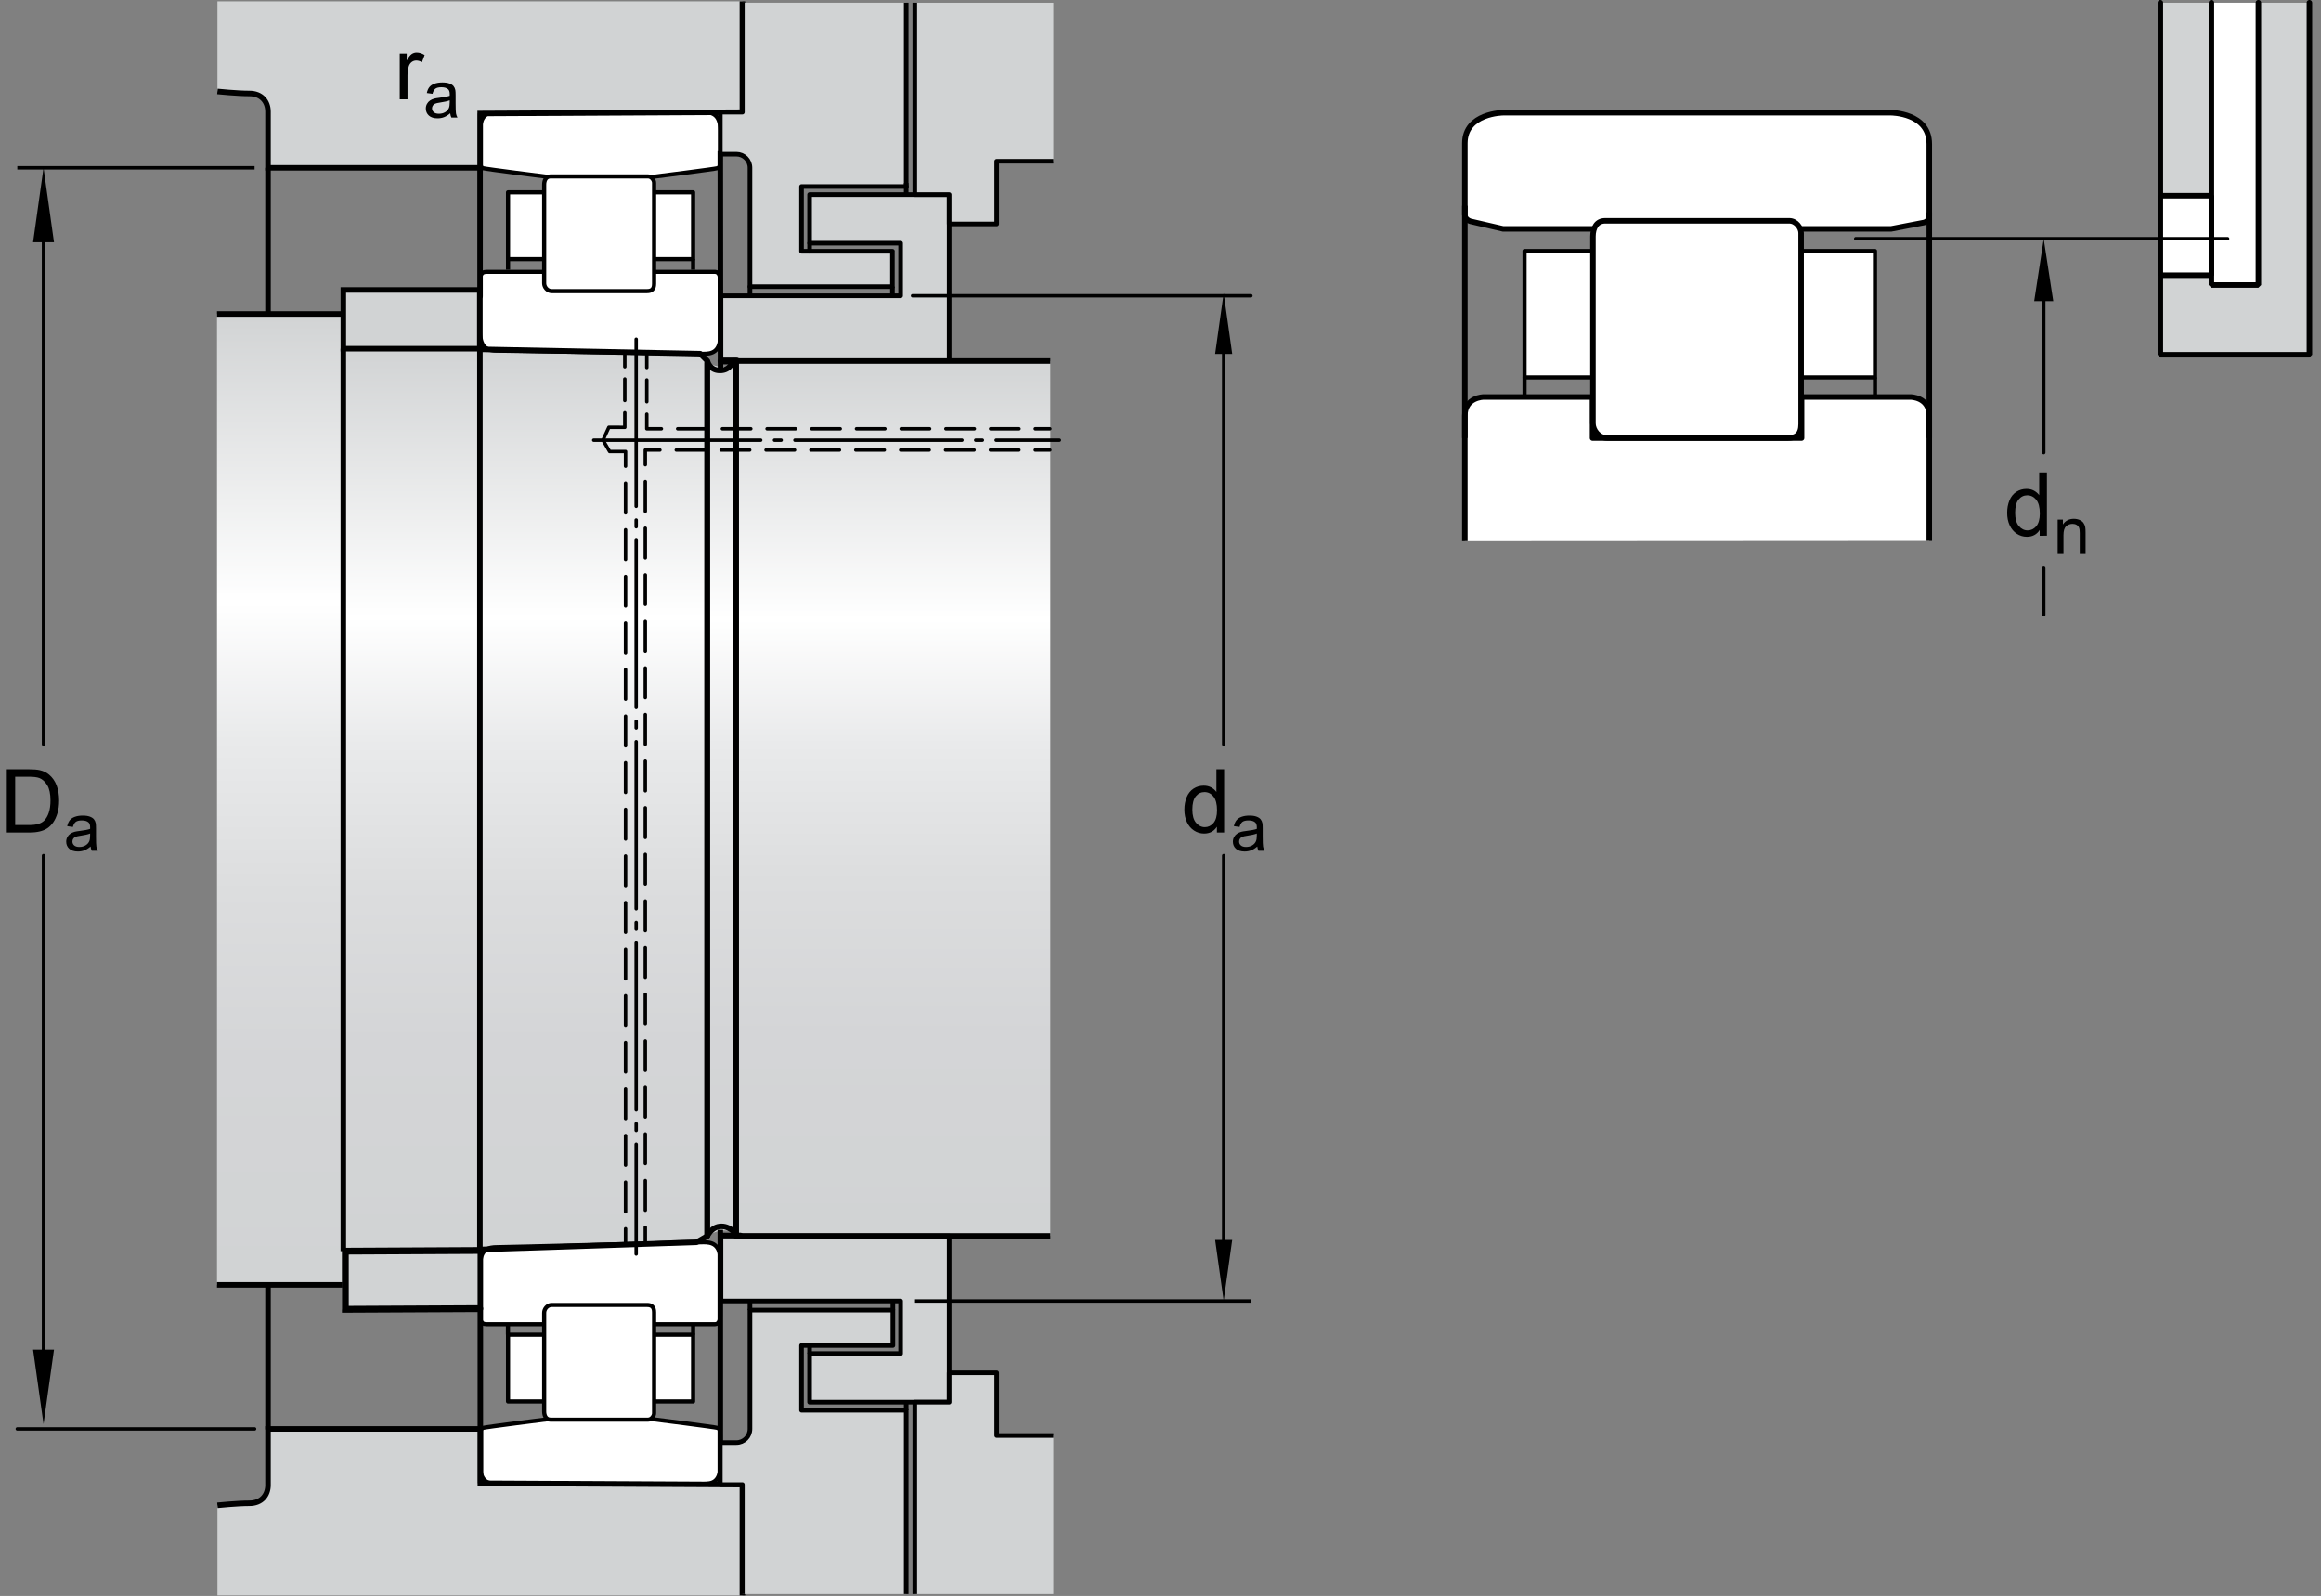 <?xml version="1.0" encoding="utf-8"?>
<!-- Generator: Adobe Illustrator 15.1.0, SVG Export Plug-In . SVG Version: 6.00 Build 0)  -->
<!DOCTYPE svg PUBLIC "-//W3C//DTD SVG 1.1//EN" "http://www.w3.org/Graphics/SVG/1.1/DTD/svg11.dtd">
<svg version="1.1" id="Lager_1" xmlns="http://www.w3.org/2000/svg" xmlns:xlink="http://www.w3.org/1999/xlink" x="0px" y="0px"
	 width="315.177px" height="216.704px" viewBox="0 0 315.177 216.704" enable-background="new 0 0 315.177 216.704"
	 xml:space="preserve">
<rect x="0" y="0" width="315.177" height="216.704" fill="#808080" stroke="none"/>
<linearGradient id="SVGID_1_" gradientUnits="userSpaceOnUse" x1="119.002" y1="48.181" x2="119.002" y2="167.984">
	<stop  offset="0" style="stop-color:#D1D3D4"/>
	<stop  offset="0.3" style="stop-color:#FFFFFF"/>
	<stop  offset="0.441" style="stop-color:#E9EAEB"/>
	<stop  offset="0.597" style="stop-color:#DCDDDE"/>
	<stop  offset="0.771" style="stop-color:#D4D5D7"/>
	<stop  offset="1" style="stop-color:#D1D3D4"/>
</linearGradient>
<path fill="url(#SVGID_1_)" d="M95.378,48.438c0.787,1.374,3.475,1.956,4.654,0.581h42.594v118.806h-42.533
	c-0.982-1.156-2.945-0.959-4.518,0.416L95.378,48.438z"/>
<linearGradient id="SVGID_2_" gradientUnits="userSpaceOnUse" x1="80.659" y1="47.084" x2="80.659" y2="169.537">
	<stop  offset="0" style="stop-color:#D1D3D4"/>
	<stop  offset="0.3" style="stop-color:#FFFFFF"/>
	<stop  offset="0.441" style="stop-color:#E9EAEB"/>
	<stop  offset="0.597" style="stop-color:#DCDDDE"/>
	<stop  offset="0.771" style="stop-color:#D4D5D7"/>
	<stop  offset="1" style="stop-color:#D1D3D4"/>
</linearGradient>
<polygon fill="url(#SVGID_2_)" points="65.153,47.348 95.532,48.044 96.165,49.812 96.165,167.821 94.593,168.241 65.227,169.8 "/>
<linearGradient id="SVGID_3_" gradientUnits="userSpaceOnUse" x1="55.924" y1="47.084" x2="55.924" y2="169.537">
	<stop  offset="0" style="stop-color:#D1D3D4"/>
	<stop  offset="0.3" style="stop-color:#FFFFFF"/>
	<stop  offset="0.441" style="stop-color:#E9EAEB"/>
	<stop  offset="0.597" style="stop-color:#DCDDDE"/>
	<stop  offset="0.771" style="stop-color:#D4D5D7"/>
	<stop  offset="1" style="stop-color:#D1D3D4"/>
</linearGradient>
<rect x="46.622" y="47.348" fill="url(#SVGID_3_)" width="18.604" height="122.452"/>
<linearGradient id="SVGID_4_" gradientUnits="userSpaceOnUse" x1="37.98" y1="42.35" x2="37.98" y2="174.187">
	<stop  offset="0" style="stop-color:#D1D3D4"/>
	<stop  offset="0.3" style="stop-color:#FFFFFF"/>
	<stop  offset="0.441" style="stop-color:#E9EAEB"/>
	<stop  offset="0.597" style="stop-color:#DCDDDE"/>
	<stop  offset="0.771" style="stop-color:#D4D5D7"/>
	<stop  offset="1" style="stop-color:#D1D3D4"/>
</linearGradient>
<rect x="29.466" y="42.633" fill="url(#SVGID_4_)" width="17.028" height="131.837"/>
<polygon fill="#D1D3D4" stroke="#000000" stroke-width="0.624" stroke-linejoin="round" stroke-miterlimit="1" points="
	122.3,190.392 109.938,190.392 109.938,183.798 122.3,183.798 122.3,176.657 97.905,176.657 97.905,167.825 128.892,167.825 
	128.892,176.657 128.892,190.392 "/>
<polygon fill="#D1D3D4" stroke="#000000" stroke-width="0.624" stroke-linejoin="round" stroke-miterlimit="1" points="
	122.3,26.428 109.938,26.428 109.938,33.02 122.3,33.02 122.3,40.161 97.905,40.161 97.905,48.994 128.892,48.994 128.892,40.161 
	128.892,26.428 "/>
<path fill="#FFFFFF" stroke="#000000" stroke-width="0.561" d="M74.235,23.998c0,0-8.312-1.038-8.671-1.164
	c-0.361-0.124-0.361-0.747-0.361-1.245s0-3.862,0-3.862c0-2.283,1.202-2.491,2.28-2.491s26.973,0,28.049,0
	c1.082,0,2.279,0.208,2.279,2.491c0,0,0,3.364,0,3.862s0,1.121-0.357,1.245c-0.363,0.126-8.674,1.164-8.674,1.164H74.235z"/>
<path fill="#FFFFFF" stroke="#000000" stroke-width="0.561" d="M97.091,36.914c0.602,0,0.721,0.746,0.721,1.245
	c0,0.498,0,7.392,0,7.392c0,2.285-1.197,2.493-2.279,2.493c-1.076,0-26.971-0.434-28.049-0.434s-2.28-0.206-2.28-2.491
	c0,0,0-6.462,0-6.96c0-0.499,0-1.245,0.842-1.245H97.091z"/>
<path fill="#FFFFFF" stroke="#000000" stroke-width="0.561" d="M97.091,179.813c0.602,0,0.721-0.75,0.721-1.246
	c0-0.5,0-7.391,0-7.391c0-2.285-1.197-2.496-2.279-2.496c-1.076,0-26.971,0.672-28.049,0.672s-2.28,0.207-2.28,2.49
	c0,0,0,6.225,0,6.725c0,0.496,0,1.246,0.842,1.246H97.091z"/>
<line fill="none" stroke="#000000" stroke-width="0.468" stroke-linecap="round" x1="166.175" y1="116.181" x2="166.175" y2="170.642"/>
<line fill="none" stroke="#000000" stroke-width="0.468" stroke-linecap="round" x1="166.175" y1="46.604" x2="166.175" y2="101.065"/>
<line fill="none" stroke="#000000" stroke-width="0.468" x1="169.864" y1="176.657" x2="124.255" y2="176.657"/>
<line fill="none" stroke="#000000" stroke-width="0.468" stroke-linecap="round" x1="5.912" y1="116.181" x2="5.912" y2="187.204"/>
<line fill="none" stroke="#000000" stroke-width="0.468" stroke-linecap="round" x1="5.912" y1="31.548" x2="5.912" y2="101.055"/>
<line fill="none" stroke="#000000" stroke-width="0.468" x1="34.57" y1="22.787" x2="2.35" y2="22.787"/>
<line fill="none" stroke="#000000" stroke-width="0.468" stroke-linecap="round" x1="34.57" y1="194.028" x2="2.35" y2="194.028"/>
<polygon points="7.333,32.893 5.912,22.787 4.492,32.893 "/>
<polygon points="4.492,183.263 5.912,193.368 7.333,183.263 "/>
<path fill="none" stroke="#000000" stroke-width="0.748" d="M64.883,0.188"/>
<rect x="46.622" y="39.383" fill="#D1D3D4" width="18.531" height="7.965"/>
<path fill="#FFFFFF" stroke="#000000" stroke-width="0.66" stroke-linecap="round" d="M64.788,109.154"/>
<path fill="#FFFFFF" stroke="#000000" stroke-width="0.66" stroke-linecap="round" d="M64.761,196.884"/>
<g>
	<path fill="#FFFFFF" stroke="#000000" stroke-width="0.66" stroke-linecap="round" d="M64.868,109.274"/>
	<path fill="#FFFFFF" stroke="#000000" stroke-width="0.66" stroke-linecap="round" d="M64.868,109.279"/>
	<path fill="#FFFFFF" stroke="#000000" stroke-width="0.66" stroke-linecap="round" d="M64.868,109.279"/>
	
		<line fill="#FFFFFF" stroke="#000000" stroke-width="0.748" stroke-linecap="round" x1="65.19" y1="15.416" x2="65.19" y2="40.25"/>
	<path fill="#FFFFFF" stroke="#000000" stroke-width="0.66" stroke-linecap="round" d="M64.868,109.302"/>
	<path fill="#FFFFFF" stroke="#000000" stroke-width="0.66" stroke-linecap="round" d="M64.868,109.297"/>
	<path fill="#FFFFFF" stroke="#000000" stroke-width="0.66" stroke-linecap="round" d="M64.868,109.297"/>
	<path fill="#FFFFFF" stroke="#000000" stroke-width="0.748" stroke-linecap="round" d="M65.106,169.661"/>
	<path fill="#FFFFFF" stroke="#000000" stroke-width="0.748" stroke-linecap="round" d="M65.106,194.661"/>
</g>
<rect x="46.441" y="169.856" fill="#D1D3D4" width="18.776" height="7.965"/>
<path fill="none" stroke="#000000" stroke-width="0.924" stroke-linecap="round" stroke-linejoin="round" d="M35.636,23.113"/>
<path fill="#D1D3D4" d="M29.525,0.188v12.233c0,0,2.689,0.274,4.336,0.274c1.648,0,2.531,1.097,2.531,2.472c0,1.372,0,7.619,0,7.619
	h28.49v-7.371l35.927-0.181V0.188H29.525z"/>
<path fill="none" stroke="#000000" stroke-width="0.748" d="M29.525,12.422c0,0,2.689,0.274,4.336,0.274
	c1.648,0,2.531,1.097,2.531,2.472c0,1.372,0,7.619,0,7.619h28.811v-7.371l35.606-0.181V0.188"/>
<path fill="none" stroke="#000000" stroke-width="0.748" d="M29.525,0.188"/>
<line fill="none" stroke="#000000" stroke-width="0.748" stroke-linejoin="round" x1="65.168" y1="47.404" x2="65.168" y2="169.661"/>
<path fill="none" stroke="#000000" stroke-width="0.748" d="M35.978,0.188"/>
<path fill="none" stroke="#000000" stroke-width="0.748" stroke-linejoin="round" d="M65.183,47.43l29.887,0.593l0.998,0.997
	c0,0,0.258,1.281,1.699,1.281s1.75-1.281,1.75-1.281h43.109"/>
<polyline fill="none" stroke="#000000" stroke-width="0.924" stroke-linecap="round" points="65.153,177.696 46.896,177.786 
	46.896,169.892 65.153,169.8 "/>
<line fill="none" stroke="#000000" stroke-width="0.8" stroke-linecap="round" x1="96.036" y1="167.821" x2="96.036" y2="49.269"/>
<line fill="none" stroke="#000000" stroke-width="0.8" stroke-linecap="round" x1="99.948" y1="49.269" x2="99.948" y2="167.821"/>
<path fill="none" stroke="#000000" stroke-width="0.748" stroke-linejoin="round" d="M65.307,169.661l29.265-0.971l1.496-0.869
	c0,0,0.566-1.297,1.902-1.297c1.34,0,2.164,1.301,2.164,1.301h42.492"/>
<rect x="46.622" y="39.371" fill="none" stroke="#000000" stroke-width="0.748" width="18.531" height="7.977"/>
<path fill="none" stroke="#000000" stroke-width="0.924" stroke-linecap="round" d="M64.883,182.31"/>
<path fill="none" stroke="#000000" stroke-width="0.66" stroke-linecap="round" stroke-miterlimit="1" d="M125.905,109.287"/>
<line fill="none" stroke="#000000" stroke-width="0.924" stroke-linecap="round" x1="97.905" y1="49.02" x2="100.032" y2="49.02"/>
<line fill="#FFFFFF" stroke="#000000" stroke-width="0.748" stroke-linecap="round" x1="97.905" y1="167.763" x2="100.548" y2="167.763"/>
<rect x="68.988" y="181.233" fill="#FFFFFF" stroke="#000000" stroke-width="0.561" stroke-linejoin="round" width="25.13" height="9.064"/>
<line fill="none" stroke="#000000" stroke-width="0.561" x1="94.118" y1="181.233" x2="94.118" y2="179.794"/>
<line fill="none" stroke="#000000" stroke-width="0.561" x1="68.977" y1="181.233" x2="68.977" y2="179.794"/>
<rect x="68.988" y="26.12" fill="#FFFFFF" stroke="#000000" stroke-width="0.561" stroke-linejoin="round" width="25.13" height="9.065"/>
<path fill="#FFFFFF" stroke="#000000" stroke-width="0.561" d="M88.821,24.829c0,0,0,12.957,0,13.703
	c0,0.749-0.359,0.997-0.961,0.997c-0.596,0-12.344,0-12.945,0c-0.6,0-1.02-0.561-1.02-1.059c0-0.5,0-12.77,0-13.394
	c0-0.623,0.27-1.121,0.871-1.121c0.598,0,12.734,0,13.215,0S88.821,24.454,88.821,24.829z"/>
<path fill="#FFFFFF" stroke="#000000" stroke-width="0.561" d="M74.235,192.728c0,0-8.312,1.039-8.671,1.164
	c-0.361,0.125-0.361,0.748-0.361,1.248c0,0.496,0,3.861,0,3.861c0,2.285,1.202,2.488,2.28,2.488s26.973,0,28.049,0
	c1.082,0,2.279-0.203,2.279-2.488c0,0,0-3.365,0-3.861c0-0.5,0-1.123-0.357-1.248c-0.363-0.125-8.674-1.164-8.674-1.164H74.235z"/>
<path fill="#FFFFFF" stroke="#000000" stroke-width="0.561" d="M88.821,191.899c0,0,0-12.961,0-13.707s-0.359-0.996-0.961-0.996
	c-0.596,0-12.344,0-12.945,0c-0.6,0-1.02,0.562-1.02,1.059c0,0.5,0,12.773,0,13.395s0.27,1.121,0.871,1.121
	c0.598,0,12.734,0,13.215,0S88.821,192.271,88.821,191.899z"/>
<line fill="#BAD0EC" stroke="#000000" stroke-width="0.748" stroke-miterlimit="1" x1="97.812" y1="166.981" x2="97.812" y2="201.657"/>
<line fill="#BAD0EC" stroke="#000000" stroke-width="0.748" stroke-miterlimit="1" x1="97.837" y1="50.301" x2="97.812" y2="20.522"/>
<line fill="none" stroke="#000000" stroke-width="0.561" x1="94.118" y1="35.186" x2="94.118" y2="36.626"/>
<line fill="none" stroke="#000000" stroke-width="0.561" x1="68.988" y1="35.186" x2="68.988" y2="36.626"/>
<line fill="none" stroke="#000000" stroke-width="0.468" stroke-linecap="round" x1="169.864" y1="40.161" x2="123.919" y2="40.161"/>
<line fill="#FFFFFF" stroke="#000000" stroke-width="0.748" stroke-linecap="round" x1="65.227" y1="201.681" x2="65.227" y2="169.8"/>
<line fill="none" stroke="#000000" stroke-width="0.748" stroke-linejoin="round" x1="46.494" y1="42.633" x2="29.466" y2="42.633"/>
<line fill="none" stroke="#000000" stroke-width="0.748" stroke-linejoin="round" x1="46.494" y1="174.47" x2="29.466" y2="174.47"/>
<line fill="none" stroke="#000000" stroke-width="0.748" stroke-linejoin="round" x1="36.393" y1="22.787" x2="36.393" y2="42.357"/>
<path fill="none" stroke="#000000" stroke-width="0.924" stroke-linecap="round" stroke-linejoin="round" d="M35.636,193.782"/>
<path fill="none" stroke="#000000" stroke-width="0.748" d="M64.883,216.704"/>
<path fill="none" stroke="#000000" stroke-width="0.748" d="M29.525,216.704"/>
<path fill="none" stroke="#000000" stroke-width="0.748" d="M35.978,216.704"/>
<line fill="none" stroke="#000000" stroke-width="0.748" stroke-linejoin="round" x1="36.393" y1="194.108" x2="36.393" y2="174.536"/>
<line fill="none" stroke="#000000" stroke-width="0.748" stroke-linejoin="round" x1="46.622" y1="47.348" x2="46.622" y2="169.892"/>
<path fill="#D1D3D4" d="M97.812,20.935c0,0,1.143,0,2.174,0c1.027,0,1.852,0.825,1.852,1.853c0,1.031,0,16.137,0,16.137h19.637
	v-4.806h-12.633v-8.789h14.215V0.374H100.81v14.861h-2.998V20.935z"/>
<path fill="none" stroke="#000000" stroke-width="0.624" stroke-linejoin="round" stroke-miterlimit="1" d="M100.81,0.374v14.861
	h-2.998v5.699c0,0,1.143,0,2.174,0c1.027,0,1.852,0.825,1.852,1.853c0,1.031,0,16.137,0,16.137h19.354v-4.806h-12.35v-8.789h14.215
	V0.374"/>
<polyline fill="#D1D3D4" points="124.224,0.374 124.224,26.428 128.892,26.428 128.892,30.411 135.349,30.411 135.349,21.896 
	143.036,21.896 143.036,0.374 "/>
<path fill="none" stroke="#000000" stroke-width="0.748" stroke-miterlimit="1" d="M143.036,0.374"/>
<polyline fill="none" stroke="#000000" stroke-width="0.624" stroke-linejoin="round" stroke-miterlimit="1" points="
	124.224,0.374 124.224,26.428 128.892,26.428 128.892,30.411 135.349,30.411 135.349,21.896 143.036,21.896 "/>
<path fill="none" stroke="#000000" stroke-width="0.748" d="M64.883,216.63"/>
<path fill="#D1D3D4" d="M29.525,216.63v-12.232c0,0,2.689-0.275,4.336-0.275c1.648,0,2.531-1.098,2.531-2.469
	c0-1.375,0-7.625,0-7.625h28.49v7.375l35.927,0.182v15.045H29.525z"/>
<path fill="none" stroke="#000000" stroke-width="0.748" d="M29.525,204.397c0,0,2.689-0.275,4.336-0.275
	c1.648,0,2.531-1.098,2.531-2.469c0-1.375,0-7.625,0-7.625h28.834v7.375l35.583,0.182v15.045"/>
<path fill="none" stroke="#000000" stroke-width="0.748" d="M29.525,216.63"/>
<path fill="none" stroke="#000000" stroke-width="0.748" d="M35.978,216.63"/>
<path fill="#D1D3D4" d="M97.812,195.884c0,0,1.143,0,2.174,0c1.027,0,1.852-0.824,1.852-1.855c0-1.029,0-16.133,0-16.133h19.637
	v4.805h-12.633v8.791h14.215v24.955H100.81v-14.861h-2.998V195.884z"/>
<path fill="none" stroke="#000000" stroke-width="0.624" stroke-linejoin="round" stroke-miterlimit="1" d="M100.81,216.446
	v-14.861h-2.998v-5.701c0,0,1.143,0,2.174,0c1.027,0,1.852-0.824,1.852-1.855c0-1.029,0-16.133,0-16.133h19.41v4.805h-12.406v8.791
	h14.215v24.955"/>
<polyline fill="#D1D3D4" points="124.224,216.446 124.224,190.392 128.892,190.392 128.892,186.407 135.349,186.407 
	135.349,194.923 143.036,194.923 143.036,216.446 "/>
<path fill="none" stroke="#000000" stroke-width="0.748" stroke-miterlimit="1" d="M143.036,216.446"/>
<polyline fill="none" stroke="#000000" stroke-width="0.624" stroke-linejoin="round" stroke-miterlimit="1" points="
	124.224,216.446 124.224,190.392 128.892,190.392 128.892,186.407 135.349,186.407 135.349,194.923 143.036,194.923 "/>
<line fill="none" stroke="#000000" stroke-width="0.624" stroke-linecap="round" stroke-miterlimit="1" stroke-dasharray="32,2,1,2" x1="101.837" y1="38.924" x2="101.837" y2="40.161"/>
<line fill="none" stroke="#000000" stroke-width="0.624" stroke-linejoin="round" stroke-miterlimit="1" stroke-dasharray="32,2,1,2" x1="121.19" y1="38.924" x2="121.19" y2="40.161"/>
<line fill="none" stroke="#000000" stroke-width="0.624" stroke-linecap="round" stroke-miterlimit="1" stroke-dasharray="32,2,1,2" x1="109.938" y1="33.02" x2="109.938" y2="34.118"/>
<path fill="none" stroke="#000000" stroke-width="0.64" stroke-linecap="round" stroke-miterlimit="1" stroke-dasharray="32,2,1,2" d="
	M123.056,25.329L123.056,25.329L123.056,25.329z"/>
<path fill="none" stroke="#000000" stroke-width="0.64" stroke-linecap="round" stroke-miterlimit="1" stroke-dasharray="32,2,1,2" d="
	M123.056,26.428"/>
<line fill="none" stroke="#000000" stroke-width="0.624" stroke-linejoin="round" stroke-miterlimit="1" stroke-dasharray="32,2,1,2" x1="123.056" y1="24.849" x2="123.056" y2="26.428"/>
<line fill="none" stroke="#000000" stroke-width="0.624" stroke-linejoin="round" x1="101.837" y1="177.896" x2="101.837" y2="176.657"/>
<line fill="none" stroke="#000000" stroke-width="0.624" stroke-linejoin="round" x1="121.247" y1="177.896" x2="121.247" y2="176.657"/>
<line fill="none" stroke="#000000" stroke-width="0.624" stroke-linejoin="round" x1="109.938" y1="183.798" x2="109.938" y2="182.7"/>
<line fill="none" stroke="#000000" stroke-width="0.624" stroke-linejoin="round" x1="123.056" y1="191.491" x2="123.056" y2="190.392"/>
<g>
	<g>
		
			<line fill="none" stroke="#000000" stroke-width="0.468" stroke-linecap="round" stroke-linejoin="round" x1="87.829" y1="47.92" x2="87.829" y2="49.904"/>
		
			<line fill="none" stroke="#000000" stroke-width="0.468" stroke-linecap="round" stroke-linejoin="round" stroke-dasharray="2.954,1.688" x1="87.829" y1="51.592" x2="87.829" y2="55.391"/>
		<polyline fill="none" stroke="#000000" stroke-width="0.468" stroke-linecap="round" stroke-linejoin="round" points="
			87.829,56.234 87.829,58.219 89.813,58.219 		"/>
		
			<line fill="none" stroke="#000000" stroke-width="0.468" stroke-linecap="round" stroke-linejoin="round" stroke-dasharray="3.863,2.208" x1="92.021" y1="58.219" x2="139.481" y2="58.219"/>
		
			<line fill="none" stroke="#000000" stroke-width="0.468" stroke-linecap="round" stroke-linejoin="round" x1="140.585" y1="58.219" x2="142.569" y2="58.219"/>
	</g>
</g>
<g>
	<g>
		
			<line fill="none" stroke="#000000" stroke-width="0.468" stroke-linecap="round" stroke-linejoin="round" x1="142.569" y1="61.104" x2="140.585" y2="61.104"/>
		
			<line fill="none" stroke="#000000" stroke-width="0.468" stroke-linecap="round" stroke-linejoin="round" stroke-dasharray="3.878,2.216" x1="138.369" y1="61.104" x2="90.719" y2="61.104"/>
		<polyline fill="none" stroke="#000000" stroke-width="0.468" stroke-linecap="round" stroke-linejoin="round" points="
			89.61,61.104 87.626,61.104 87.626,63.088 		"/>
		
			<line fill="none" stroke="#000000" stroke-width="0.468" stroke-linecap="round" stroke-linejoin="round" stroke-dasharray="4.027,2.301" x1="87.626" y1="65.389" x2="87.626" y2="165.495"/>
		
			<line fill="none" stroke="#000000" stroke-width="0.468" stroke-linecap="round" stroke-linejoin="round" x1="87.626" y1="166.646" x2="87.626" y2="168.63"/>
	</g>
</g>
<g>
	<g>
		
			<line fill="none" stroke="#000000" stroke-width="0.468" stroke-linecap="round" stroke-linejoin="round" x1="84.946" y1="168.837" x2="84.946" y2="166.853"/>
		
			<line fill="none" stroke="#000000" stroke-width="0.468" stroke-linecap="round" stroke-linejoin="round" stroke-dasharray="4.027,2.301" x1="84.946" y1="164.551" x2="84.946" y2="64.442"/>
		<polyline fill="none" stroke="#000000" stroke-width="0.468" stroke-linecap="round" stroke-linejoin="round" points="
			84.946,63.292 84.946,61.308 82.782,61.308 81.882,59.754 82.681,58.015 84.845,58.023 84.845,56.039 		"/>
		
			<line fill="none" stroke="#000000" stroke-width="0.468" stroke-linecap="round" stroke-linejoin="round" stroke-dasharray="2.913,1.664" x1="84.845" y1="54.375" x2="84.845" y2="50.63"/>
		
			<line fill="none" stroke="#000000" stroke-width="0.468" stroke-linecap="round" stroke-linejoin="round" x1="84.845" y1="49.798" x2="84.845" y2="47.813"/>
	</g>
</g>
<line fill="none" stroke="#000000" stroke-width="0.468" stroke-linecap="round" stroke-linejoin="round" stroke-miterlimit="3" stroke-dasharray="22.677,1.871,0.907,1.871" x1="86.388" y1="46.064" x2="86.388" y2="170.278"/>
<line fill="none" stroke="#000000" stroke-width="0.468" stroke-linecap="round" stroke-linejoin="round" stroke-miterlimit="3" stroke-dasharray="22.677,1.871,0.907,1.871" x1="80.622" y1="59.765" x2="143.86" y2="59.765"/>
<g>
	<path d="M165.251,113.044v-0.785c-0.395,0.617-0.975,0.926-1.74,0.926c-0.496,0-0.952-0.137-1.368-0.41s-0.738-0.655-0.967-1.146
		s-0.343-1.054-0.343-1.69c0-0.621,0.104-1.185,0.311-1.69s0.518-0.894,0.932-1.163s0.877-0.404,1.389-0.404
		c0.375,0,0.709,0.079,1.002,0.237s0.531,0.364,0.715,0.618v-3.082h1.049v8.59H165.251z M161.917,109.938
		c0,0.797,0.168,1.393,0.504,1.787s0.732,0.592,1.189,0.592c0.461,0,0.853-0.188,1.175-0.565s0.483-0.952,0.483-1.726
		c0-0.852-0.164-1.477-0.492-1.875s-0.732-0.598-1.213-0.598c-0.469,0-0.86,0.191-1.175,0.574S161.917,109.114,161.917,109.938z"/>
	<path d="M170.735,114.942c-0.293,0.25-0.575,0.426-0.846,0.527c-0.271,0.103-0.562,0.154-0.873,0.154
		c-0.513,0-0.906-0.125-1.182-0.376c-0.275-0.25-0.413-0.57-0.413-0.96c0-0.229,0.052-0.438,0.156-0.626
		c0.104-0.189,0.24-0.341,0.408-0.455c0.169-0.114,0.358-0.2,0.569-0.259c0.155-0.041,0.39-0.081,0.703-0.119
		c0.639-0.076,1.108-0.167,1.41-0.272c0.003-0.108,0.005-0.178,0.005-0.207c0-0.322-0.075-0.549-0.224-0.681
		c-0.203-0.179-0.503-0.268-0.901-0.268c-0.372,0-0.646,0.065-0.824,0.196c-0.177,0.13-0.309,0.361-0.394,0.692l-0.773-0.105
		c0.07-0.332,0.187-0.599,0.348-0.803c0.161-0.203,0.394-0.36,0.699-0.47c0.304-0.11,0.657-0.165,1.059-0.165
		c0.398,0,0.722,0.047,0.971,0.141s0.433,0.212,0.55,0.354c0.117,0.143,0.199,0.322,0.246,0.539c0.026,0.135,0.04,0.377,0.04,0.729
		v1.056c0,0.735,0.017,1.2,0.05,1.395c0.034,0.195,0.101,0.382,0.2,0.561h-0.826C170.812,115.354,170.759,115.163,170.735,114.942z
		 M170.669,113.177c-0.287,0.117-0.718,0.217-1.291,0.299c-0.326,0.047-0.556,0.1-0.69,0.158s-0.239,0.144-0.312,0.257
		c-0.074,0.112-0.11,0.238-0.11,0.376c0,0.211,0.08,0.387,0.239,0.527c0.16,0.141,0.394,0.211,0.701,0.211
		c0.305,0,0.576-0.067,0.812-0.2c0.238-0.134,0.412-0.315,0.523-0.548c0.085-0.178,0.127-0.441,0.127-0.791V113.177z"/>
</g>
<g>
	<path d="M0.926,113.044v-8.59h2.959c0.668,0,1.178,0.041,1.529,0.123c0.492,0.113,0.912,0.318,1.26,0.615
		c0.453,0.383,0.792,0.872,1.017,1.468s0.337,1.276,0.337,2.042c0,0.652-0.076,1.23-0.229,1.734s-0.348,0.921-0.586,1.251
		s-0.499,0.59-0.782,0.779s-0.625,0.333-1.025,0.431s-0.86,0.146-1.38,0.146H0.926z M2.062,112.03h1.834
		c0.566,0,1.011-0.053,1.333-0.158s0.579-0.254,0.771-0.445c0.27-0.27,0.479-0.632,0.63-1.087s0.226-1.007,0.226-1.655
		c0-0.898-0.147-1.589-0.442-2.071s-0.653-0.806-1.075-0.97c-0.305-0.117-0.795-0.176-1.471-0.176H2.062V112.03z"/>
	<path d="M12.305,114.942c-0.293,0.25-0.575,0.426-0.846,0.527c-0.271,0.103-0.562,0.154-0.873,0.154
		c-0.513,0-0.907-0.125-1.182-0.376c-0.275-0.25-0.413-0.57-0.413-0.96c0-0.229,0.052-0.438,0.156-0.626
		c0.104-0.189,0.24-0.341,0.408-0.455s0.358-0.2,0.569-0.259c0.155-0.041,0.39-0.081,0.703-0.119
		c0.639-0.076,1.109-0.167,1.411-0.272c0.003-0.108,0.004-0.178,0.004-0.207c0-0.322-0.075-0.549-0.224-0.681
		c-0.202-0.179-0.502-0.268-0.901-0.268c-0.372,0-0.647,0.065-0.824,0.196s-0.308,0.361-0.393,0.692l-0.773-0.105
		c0.07-0.332,0.186-0.599,0.347-0.803c0.161-0.203,0.394-0.36,0.699-0.47c0.305-0.11,0.658-0.165,1.059-0.165
		c0.398,0,0.722,0.047,0.971,0.141s0.432,0.212,0.549,0.354c0.117,0.143,0.199,0.322,0.246,0.539c0.026,0.135,0.04,0.377,0.04,0.729
		v1.056c0,0.735,0.017,1.2,0.05,1.395c0.034,0.195,0.101,0.382,0.2,0.561h-0.826C12.381,115.354,12.328,115.163,12.305,114.942z
		 M12.239,113.177c-0.287,0.117-0.718,0.217-1.292,0.299c-0.325,0.047-0.555,0.1-0.69,0.158s-0.239,0.144-0.312,0.257
		c-0.073,0.112-0.11,0.238-0.11,0.376c0,0.211,0.08,0.387,0.239,0.527s0.394,0.211,0.701,0.211c0.305,0,0.576-0.067,0.813-0.2
		c0.237-0.134,0.412-0.315,0.523-0.548c0.085-0.178,0.127-0.441,0.127-0.791V113.177z"/>
</g>
<g>
	<path d="M54.283,13.492V7.27h0.949v0.943c0.242-0.441,0.466-0.732,0.671-0.873s0.431-0.211,0.677-0.211
		c0.355,0,0.717,0.113,1.084,0.34l-0.363,0.979c-0.258-0.152-0.516-0.229-0.773-0.229c-0.23,0-0.438,0.069-0.621,0.208
		s-0.314,0.331-0.393,0.577c-0.117,0.375-0.176,0.785-0.176,1.23v3.258H54.283z"/>
	<path d="M61.139,15.392c-0.293,0.249-0.575,0.425-0.846,0.527c-0.271,0.103-0.562,0.154-0.873,0.154
		c-0.513,0-0.907-0.125-1.182-0.376c-0.275-0.25-0.413-0.57-0.413-0.96c0-0.229,0.052-0.438,0.156-0.626
		c0.104-0.189,0.24-0.341,0.408-0.455s0.358-0.201,0.569-0.259c0.155-0.041,0.39-0.081,0.703-0.119
		c0.639-0.076,1.109-0.167,1.411-0.272c0.003-0.108,0.004-0.177,0.004-0.207c0-0.322-0.075-0.549-0.224-0.681
		c-0.202-0.179-0.502-0.268-0.901-0.268c-0.372,0-0.647,0.065-0.824,0.196s-0.308,0.361-0.393,0.692l-0.773-0.105
		c0.07-0.331,0.186-0.598,0.347-0.802c0.161-0.203,0.394-0.36,0.699-0.47c0.305-0.11,0.658-0.165,1.059-0.165
		c0.398,0,0.722,0.047,0.971,0.141s0.432,0.212,0.549,0.354c0.117,0.143,0.199,0.322,0.246,0.539c0.026,0.135,0.04,0.378,0.04,0.729
		v1.055c0,0.735,0.017,1.201,0.05,1.395c0.034,0.195,0.101,0.382,0.2,0.561h-0.826C61.215,15.803,61.162,15.611,61.139,15.392z
		 M61.073,13.625c-0.287,0.117-0.718,0.217-1.292,0.299c-0.325,0.047-0.555,0.1-0.69,0.158s-0.239,0.145-0.312,0.257
		s-0.11,0.238-0.11,0.375c0,0.211,0.08,0.387,0.239,0.527s0.394,0.211,0.701,0.211c0.305,0,0.576-0.066,0.813-0.2
		s0.412-0.316,0.523-0.547c0.085-0.179,0.127-0.442,0.127-0.791V13.625z"/>
</g>
<polygon points="165.009,48.054 166.169,39.801 167.329,48.054 "/>
<polygon points="167.329,168.368 166.169,176.622 165.009,168.368 "/>
<path fill="#FFFFFF" stroke="#000000" stroke-width="0.748" d="M261.981,19.553c0-4.241-5.198-4.241-5.198-4.241h-52.664
	c0,0-5.204,0.034-5.204,4.138c0,4.099,0,9.071,0,9.735c0,0.656,0.775,0.869,0.775,0.869l4.429,1.026h52.664l4.444-0.857
	c0,0,0.754-0.15,0.754-0.87C261.981,28.634,261.981,19.553,261.981,19.553z"/>
<path fill="#FFFFFF" stroke="#000000" stroke-width="0.748" stroke-linejoin="round" d="M261.981,73.438V56.452
	c0-2.551-2.551-2.551-2.551-2.551h-14.79v5.574h-28.383v-5.574h-14.791c0,0-2.552,0.027-2.552,2.551c0,2.52,0,17.023,0,17.023"/>
<line fill="none" stroke="#000000" stroke-width="0.748" x1="198.915" y1="27.934" x2="198.915" y2="59.475"/>
<line fill="none" stroke="#000000" stroke-width="0.748" x1="261.983" y1="28.834" x2="261.983" y2="59.475"/>
<polyline fill="#D1D3D4" stroke="#000000" stroke-width="0.748" stroke-linecap="round" stroke-miterlimit="1" points="
	313.604,0.374 313.604,48.168 293.364,48.168 293.364,0.374 "/>
<polyline fill="#FFFFFF" stroke="#000000" stroke-width="0.748" stroke-linecap="round" stroke-miterlimit="1" points="
	306.677,0.374 306.677,38.696 300.296,38.696 300.296,0.374 "/>
<rect x="293.364" y="26.577" fill="#FFFFFF" stroke="#000000" stroke-width="0.748" stroke-linecap="round" stroke-miterlimit="1" width="6.932" height="10.797"/>
<line fill="none" stroke="#000000" stroke-width="0.468" stroke-linecap="round" stroke-miterlimit="1" x1="251.996" y1="32.412" x2="302.495" y2="32.412"/>
<polyline points="276.229,40.887 277.524,32.455 278.819,40.887 276.229,40.887 "/>
<line fill="none" stroke="#000000" stroke-width="0.468" stroke-linecap="round" stroke-miterlimit="1" x1="277.524" y1="77.149" x2="277.524" y2="83.477"/>
<line fill="none" stroke="#000000" stroke-width="0.468" stroke-linecap="round" stroke-miterlimit="1" x1="277.524" y1="36.438" x2="277.524" y2="61.456"/>
<g>
	<path fill="#FFFFFF" d="M277.319,69.983"/>
</g>
<g>
	<path d="M276.978,72.738v-0.785c-0.395,0.617-0.975,0.926-1.74,0.926c-0.496,0-0.952-0.137-1.368-0.41s-0.738-0.655-0.967-1.146
		s-0.343-1.054-0.343-1.69c0-0.621,0.104-1.185,0.311-1.69s0.518-0.894,0.932-1.163s0.877-0.404,1.389-0.404
		c0.375,0,0.709,0.079,1.002,0.237s0.531,0.364,0.715,0.618v-3.082h1.049v8.59H276.978z M273.644,69.633
		c0,0.797,0.168,1.393,0.504,1.787s0.732,0.592,1.189,0.592c0.461,0,0.853-0.188,1.175-0.565s0.483-0.952,0.483-1.726
		c0-0.852-0.164-1.477-0.492-1.875s-0.732-0.598-1.213-0.598c-0.469,0-0.86,0.191-1.175,0.574S273.644,68.809,273.644,69.633z"/>
	<path d="M279.417,75.213v-4.667h0.711v0.664c0.344-0.513,0.838-0.769,1.486-0.769c0.281,0,0.539,0.051,0.775,0.151
		c0.235,0.102,0.412,0.234,0.529,0.398s0.199,0.359,0.246,0.584c0.029,0.146,0.044,0.403,0.044,0.769v2.87h-0.791v-2.839
		c0-0.322-0.03-0.563-0.093-0.723c-0.061-0.16-0.17-0.287-0.327-0.383c-0.156-0.095-0.341-0.143-0.552-0.143
		c-0.337,0-0.627,0.107-0.872,0.321c-0.244,0.214-0.366,0.62-0.366,1.217v2.549H279.417z"/>
</g>
<rect x="207.021" y="34.082" fill="#FFFFFF" stroke="#000000" stroke-width="0.561" stroke-linejoin="round" width="47.589" height="17.167"/>
<path fill="#FFFFFF" stroke="#000000" stroke-width="0.748" d="M244.579,31.637c0,0,0,24.537,0,25.95
	c0,1.418-0.682,1.888-1.82,1.888c-1.128,0-23.376,0-24.515,0c-1.136,0-1.932-1.062-1.932-2.005c0-0.946,0-24.182,0-25.364
	c0-1.18,0.512-2.123,1.65-2.123c1.131,0,24.115,0,25.025,0C243.897,29.984,244.579,30.927,244.579,31.637z"/>
<line fill="none" stroke="#000000" stroke-width="0.561" x1="254.609" y1="51.249" x2="254.609" y2="53.977"/>
<line fill="none" stroke="#000000" stroke-width="0.561" x1="207.021" y1="51.249" x2="207.021" y2="53.977"/>
</svg>
